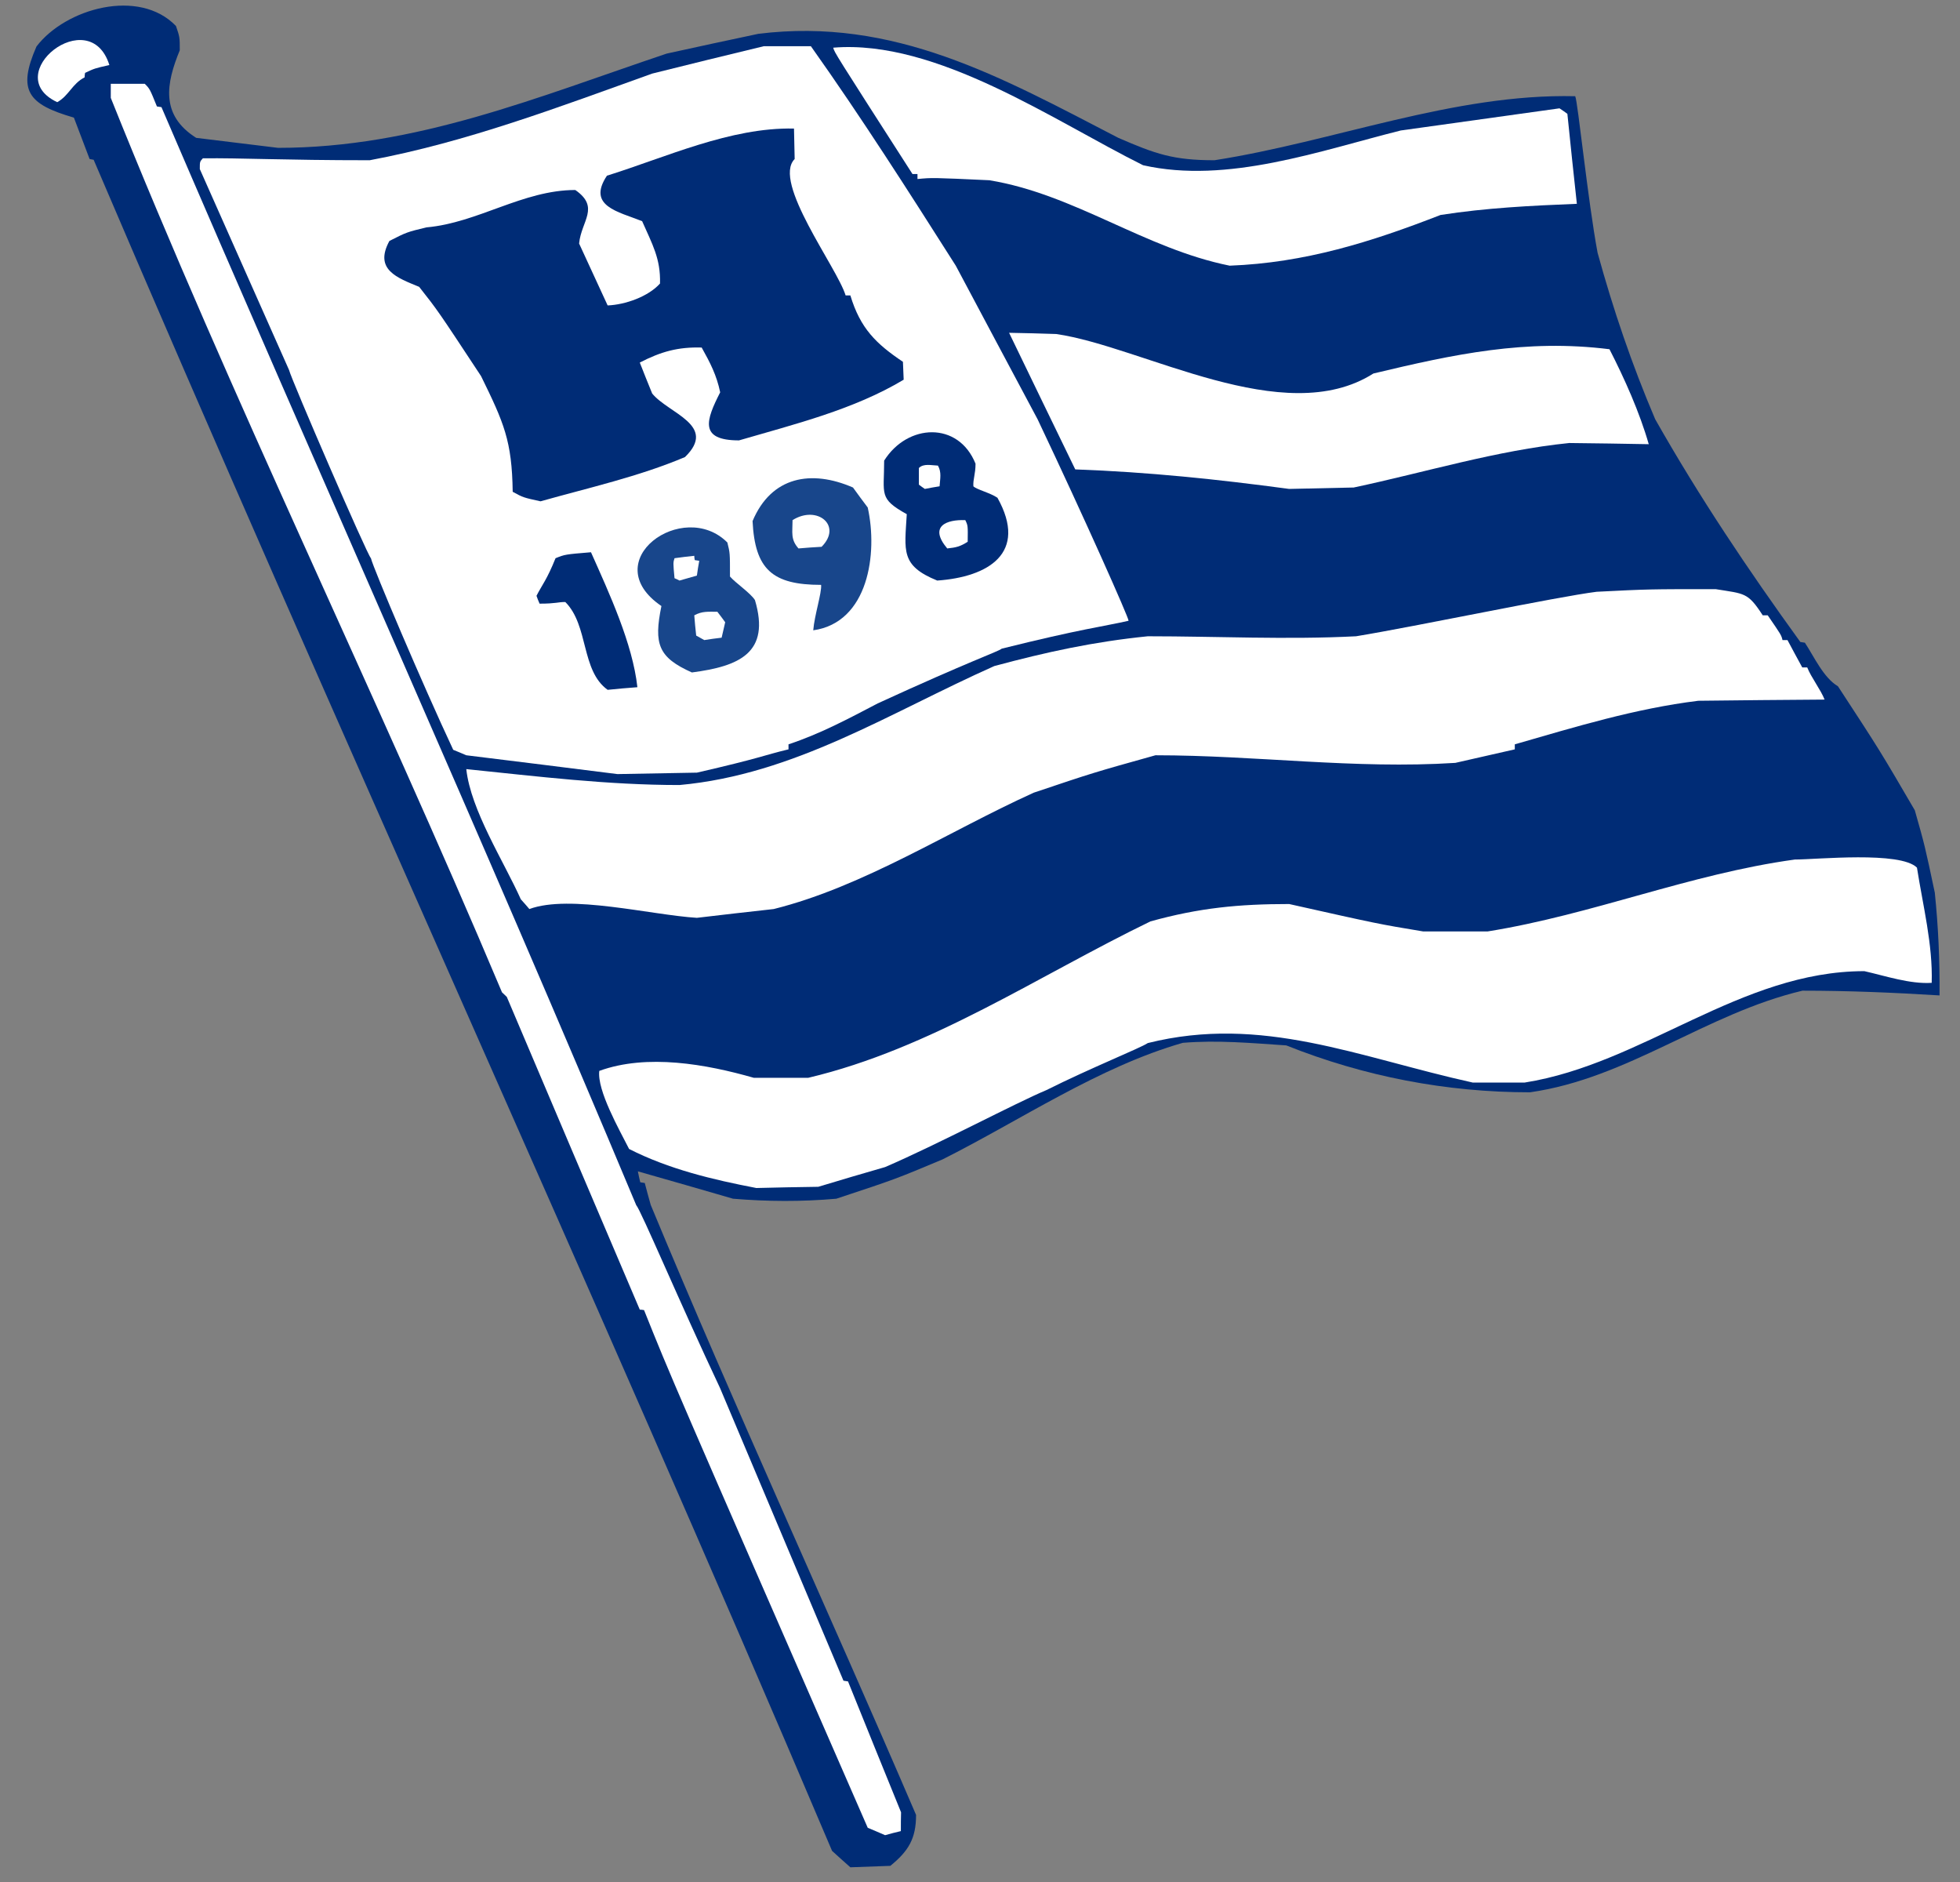 <?xml version="1.0" encoding="UTF-8" standalone="no"?><!DOCTYPE svg PUBLIC "-//W3C//DTD SVG 1.1//EN" "http://www.w3.org/Graphics/SVG/1.1/DTD/svg11.dtd"><svg width="50px" height="48px" version="1.1" xmlns="http://www.w3.org/2000/svg" xmlns:xlink="http://www.w3.org/1999/xlink" xml:space="preserve" style="fill-rule:evenodd;clip-rule:evenodd;stroke-linejoin:round;stroke-miterlimit:1.414;"><rect width="100%" height="100%" fill="#808080" stroke="none"/><path id="fahne.-grundflaeche.-blau" d="M21.693,47.625C21.535,47.485 21.378,47.346 21.226,47.206C15.1,32.77 8.544,18.498 2.389,4.075C2.352,4.069 2.316,4.063 2.286,4.056C2.152,3.704 2.019,3.352 1.885,3C0.719,2.66 0.434,2.32 0.931,1.185C1.672,0.214 3.548,-0.314 4.489,0.663C4.586,0.948 4.586,0.948 4.586,1.282C4.24,2.126 4.083,2.933 5.005,3.516C5.697,3.601 6.395,3.686 7.094,3.771C10.614,3.771 13.717,2.472 17.007,1.367C17.784,1.197 18.561,1.027 19.344,0.863C22.81,0.432 25.53,1.962 28.529,3.516C29.481,3.929 29.931,4.087 30.981,4.087C34.029,3.613 37.082,2.381 40.184,2.454C40.251,2.594 40.506,5.119 40.755,6.448C41.156,7.905 41.629,9.295 42.224,10.692C43.353,12.683 44.591,14.528 45.927,16.374C45.963,16.38 46,16.386 46.043,16.392C46.279,16.75 46.516,17.284 46.886,17.503C47.961,19.148 47.961,19.148 48.847,20.666C49.102,21.564 49.102,21.564 49.357,22.766C49.448,23.652 49.484,24.49 49.478,25.388C48.307,25.316 47.166,25.267 45.981,25.267C43.517,25.85 41.538,27.501 39.031,27.859C36.9,27.859 34.806,27.459 32.814,26.663C31.922,26.603 31.066,26.524 30.174,26.597C28.031,27.21 26.028,28.575 24.043,29.571C22.841,30.075 22.841,30.075 21.335,30.573C20.449,30.651 19.581,30.646 18.7,30.573C17.887,30.336 17.079,30.105 16.272,29.875C16.29,29.966 16.309,30.056 16.333,30.154C16.369,30.16 16.406,30.166 16.448,30.172C16.497,30.354 16.545,30.542 16.6,30.731C18.762,35.945 21.141,41.099 23.369,46.289C23.369,46.896 23.174,47.212 22.713,47.588C22.373,47.6 22.033,47.612 21.693,47.625" style="fill:#002c76;"/><path id="fahne.-mast.-weiss" d="M22.579,46.806C22.428,46.739 22.282,46.678 22.136,46.617C17.116,35.126 17.116,35.126 16.43,33.414C16.394,33.408 16.357,33.402 16.321,33.402C15.186,30.743 14.056,28.084 12.928,25.425C12.885,25.382 12.843,25.346 12.806,25.309C9.588,17.673 5.91,10.194 2.826,2.496C2.826,2.375 2.826,2.253 2.826,2.138C3.111,2.138 3.403,2.138 3.694,2.138C3.821,2.266 3.821,2.266 4.003,2.715C4.04,2.721 4.076,2.727 4.119,2.733C8.131,12.076 12.302,21.357 16.23,30.737C16.345,30.858 17.353,33.25 18.367,35.399C19.417,37.887 20.467,40.377 21.517,42.866C21.553,42.872 21.59,42.878 21.633,42.884C22.081,43.995 22.531,45.106 22.986,46.222C22.981,46.381 22.981,46.538 22.981,46.702C22.847,46.732 22.713,46.769 22.579,46.806" style="fill:#fff;"/><path id="fahne.-mastende.-weiss" d="M1.46,2.606C-0.033,1.907 2.286,0.05 2.79,1.659C2.413,1.744 2.413,1.744 2.17,1.859C2.164,1.895 2.158,1.932 2.158,1.974C1.843,2.132 1.757,2.442 1.46,2.606" style="fill:#fff;"/><path id="fahne.-streifen.-weiss.-1" d="M19.295,30.3C18.184,30.087 17.062,29.82 16.048,29.304C15.799,28.812 15.228,27.81 15.288,27.313C16.509,26.869 18.021,27.143 19.229,27.489C19.69,27.489 20.151,27.489 20.619,27.489C23.751,26.748 26.477,24.891 29.348,23.5C30.593,23.154 31.606,23.057 32.887,23.057C35.164,23.567 35.164,23.567 36.305,23.756C36.851,23.756 37.398,23.756 37.95,23.756C40.633,23.325 43.092,22.293 45.787,21.922C46.346,21.922 48.476,21.703 48.902,22.129C49.053,23.094 49.308,24.089 49.278,25.067C48.725,25.103 48.1,24.891 47.56,24.769C44.397,24.769 41.92,27.131 38.897,27.61C38.454,27.61 38.011,27.61 37.568,27.61C34.654,26.967 32.201,25.874 29.281,26.603C29.093,26.73 27.831,27.234 26.689,27.805C25.931,28.12 23.909,29.195 22.579,29.766C22.009,29.929 21.438,30.099 20.874,30.269C20.345,30.275 19.817,30.288 19.295,30.3" style="fill:#fff;"/><path id="fahne.-streifen.-weiss.-2" d="M17.778,23.409C16.612,23.337 14.536,22.803 13.504,23.185C13.431,23.1 13.359,23.015 13.286,22.936C12.848,21.959 12.01,20.666 11.895,19.616C13.717,19.803 15.501,20.022 17.334,20.022C20.272,19.755 22.695,18.177 25.366,16.987C26.702,16.628 27.897,16.368 29.281,16.228C31.054,16.228 32.821,16.319 34.593,16.228C36.111,15.979 39.717,15.22 40.731,15.093C42.06,15.026 42.06,15.026 43.766,15.026C44.512,15.147 44.586,15.105 44.968,15.694C45.01,15.694 45.053,15.694 45.095,15.694C45.441,16.197 45.441,16.197 45.472,16.325C45.514,16.325 45.557,16.325 45.599,16.325C45.721,16.556 45.848,16.787 45.976,17.023C46.018,17.023 46.06,17.023 46.103,17.023C46.2,17.272 46.449,17.594 46.546,17.843C45.472,17.849 44.397,17.861 43.323,17.873C41.708,18.073 40.202,18.535 38.643,18.984C38.643,19.026 38.643,19.069 38.643,19.112C38.132,19.227 37.628,19.342 37.125,19.457C34.562,19.621 32.037,19.263 29.476,19.263C27.891,19.706 27.891,19.706 26.374,20.216C24.212,21.194 22.045,22.608 19.738,23.185C19.083,23.258 18.427,23.331 17.778,23.409" style="fill:#fff;"/><path id="fahne.-streifen.-weiss.-3" d="M15.75,19.743C14.463,19.579 13.176,19.421 11.895,19.263C11.78,19.215 11.671,19.166 11.562,19.124C10.784,17.466 9.522,14.492 9.462,14.237C9.364,14.146 7.433,9.684 7.373,9.435C6.614,7.723 5.855,6.017 5.097,4.312C5.097,4.123 5.097,4.123 5.175,4.038C6.14,4.026 7.215,4.087 9.431,4.087C11.907,3.625 14.281,2.721 16.637,1.877C17.583,1.64 18.531,1.409 19.483,1.179C19.884,1.179 20.285,1.179 20.686,1.179C21.979,3 23.181,4.888 24.382,6.776C25.075,8.081 25.773,9.387 26.471,10.697C27.672,13.229 28.808,15.785 28.79,15.833C28.147,15.979 27.576,16.04 25.554,16.544C25.487,16.61 24.728,16.866 22.391,17.94C21.638,18.334 20.922,18.717 20.115,18.984C20.115,19.026 20.115,19.069 20.115,19.112C19.483,19.263 19.417,19.33 17.778,19.706C17.098,19.719 16.424,19.731 15.75,19.743" style="fill:#fff;"/><path id="fahne.-streifen.-weiss.-4" d="M32.887,12.47C31.042,12.222 29.288,12.039 27.43,11.972C26.866,10.807 26.3,9.647 25.742,8.488C26.143,8.494 26.544,8.506 26.944,8.519C29.16,8.84 32.753,10.977 35.036,9.526C37.094,9.034 38.921,8.64 41.058,8.907C41.441,9.653 41.829,10.522 42.06,11.329C41.38,11.317 40.706,11.305 40.032,11.299C38.175,11.487 36.366,12.045 34.533,12.434C33.98,12.446 33.434,12.458 32.887,12.47" style="fill:#fff;"/><path id="fahne.-streifen.-weiss.-5" d="M31.369,6.776C29.197,6.339 27.418,4.955 25.238,4.597C23.781,4.53 23.781,4.53 23.405,4.566C23.405,4.524 23.405,4.481 23.405,4.439C23.363,4.439 23.32,4.439 23.278,4.439C21.286,1.337 21.286,1.337 21.256,1.216C23.897,0.997 26.908,3.097 29.16,4.214C31.309,4.7 33.671,3.844 35.734,3.328C37.082,3.14 38.43,2.951 39.783,2.763C39.85,2.806 39.917,2.854 39.984,2.903C40.063,3.668 40.141,4.433 40.226,5.198C39.049,5.246 37.914,5.301 36.748,5.483C34.969,6.175 33.288,6.703 31.369,6.776" style="fill:#fff;"/><path id="fahne.-logo.-1" d="M15.501,17.594C14.816,17.102 15.022,15.955 14.421,15.354C14.226,15.354 14.19,15.396 13.765,15.396C13.734,15.33 13.71,15.262 13.686,15.196C13.831,14.911 13.947,14.795 14.172,14.237C14.414,14.14 14.414,14.14 15.076,14.085C15.544,15.135 16.138,16.416 16.26,17.527C16.005,17.545 15.75,17.569 15.501,17.594" style="fill:#002c76;"/><path id="fahne.-logo.-2" d="M17.65,17.151C16.794,16.768 16.673,16.428 16.873,15.457C15.186,14.309 17.426,12.707 18.555,13.836C18.622,14.103 18.622,14.103 18.622,14.704C18.762,14.868 19.144,15.123 19.259,15.305C19.66,16.653 18.858,16.993 17.65,17.151" style="fill:#18468b;"/><path id="fahne.-zahl.-8.-fuellung" d="M17.966,16.325C17.893,16.282 17.826,16.246 17.76,16.21C17.741,16.034 17.723,15.864 17.711,15.694C17.912,15.584 18.063,15.603 18.3,15.603C18.367,15.688 18.433,15.778 18.5,15.87C18.47,15.997 18.44,16.131 18.409,16.264C18.257,16.282 18.112,16.301 17.966,16.325" style="fill:#fff;"/><path id="fahne.-logo.-3" d="M20.746,16.076C20.776,15.694 20.965,15.123 20.947,14.917C19.702,14.917 19.259,14.522 19.198,13.29C19.678,12.148 20.698,11.972 21.76,12.434C21.881,12.604 22.009,12.774 22.136,12.944C22.397,14.115 22.155,15.876 20.746,16.076" style="fill:#18468b;"/><path id="fahne.-logo.-4.-fuellung" d="M17.334,14.807C17.292,14.783 17.25,14.765 17.207,14.747C17.171,14.352 17.171,14.352 17.207,14.237C17.371,14.213 17.541,14.194 17.711,14.176C17.711,14.213 17.717,14.249 17.723,14.285C17.76,14.291 17.796,14.297 17.838,14.303C17.814,14.425 17.796,14.552 17.778,14.68C17.626,14.722 17.481,14.765 17.334,14.807" style="fill:#fff;"/><path id="fahne.-logo.-5" d="M23.909,14.807C22.968,14.425 23.078,14.049 23.132,13.114C22.41,12.713 22.555,12.616 22.555,11.748C23.15,10.801 24.449,10.74 24.886,11.827C24.886,12.094 24.819,12.222 24.831,12.403C24.917,12.488 25.256,12.567 25.445,12.695C26.234,14.109 25.208,14.716 23.909,14.807" style="fill:#002c76;"/><path id="fahne.-logo.-6" d="M20.37,13.988C20.163,13.757 20.218,13.581 20.218,13.266C20.844,12.871 21.499,13.405 20.959,13.946C20.759,13.957 20.564,13.97 20.37,13.988" style="fill:#fff;"/><path id="fahne.-logo.-7" d="M24.164,13.988C23.684,13.417 24.152,13.247 24.625,13.266C24.692,13.405 24.692,13.405 24.686,13.818C24.492,13.94 24.394,13.964 24.164,13.988" style="fill:#fff;"/><path id="fahne.-logo.-8" d="M13.789,12.786C13.346,12.689 13.346,12.689 13.079,12.543C13.061,11.244 12.855,10.783 12.272,9.593C11.167,7.917 11.167,7.917 10.693,7.316C10.135,7.086 9.534,6.879 9.934,6.145C10.378,5.92 10.378,5.92 10.881,5.799C12.193,5.683 13.34,4.846 14.676,4.846C15.313,5.289 14.828,5.634 14.773,6.211C15.016,6.734 15.259,7.262 15.501,7.79C15.95,7.772 16.539,7.565 16.837,7.231C16.855,6.594 16.637,6.224 16.381,5.641C15.774,5.398 14.967,5.258 15.483,4.481C16.983,4.014 18.634,3.243 20.255,3.279C20.261,3.534 20.267,3.795 20.272,4.056C19.69,4.639 21.353,6.819 21.572,7.535C21.608,7.535 21.65,7.535 21.693,7.535C21.948,8.379 22.349,8.767 23.034,9.228C23.041,9.381 23.047,9.532 23.053,9.684C21.778,10.449 20.267,10.819 18.852,11.232C17.82,11.232 18.014,10.709 18.372,10.006C18.281,9.569 18.118,9.253 17.9,8.864C17.298,8.846 16.861,8.968 16.321,9.247C16.424,9.508 16.527,9.769 16.637,10.036C17.05,10.546 18.312,10.843 17.474,11.657C16.302,12.154 15.016,12.44 13.789,12.786" style="fill:#002c76;"/><path id="fahne.-logo.-9" d="M23.593,12.47C23.538,12.434 23.49,12.397 23.441,12.361C23.441,12.216 23.441,12.076 23.441,11.936C23.563,11.815 23.757,11.869 23.927,11.875C24.024,12.045 23.982,12.209 23.969,12.403C23.843,12.422 23.715,12.446 23.593,12.47" style="fill:#fff;"/></svg>